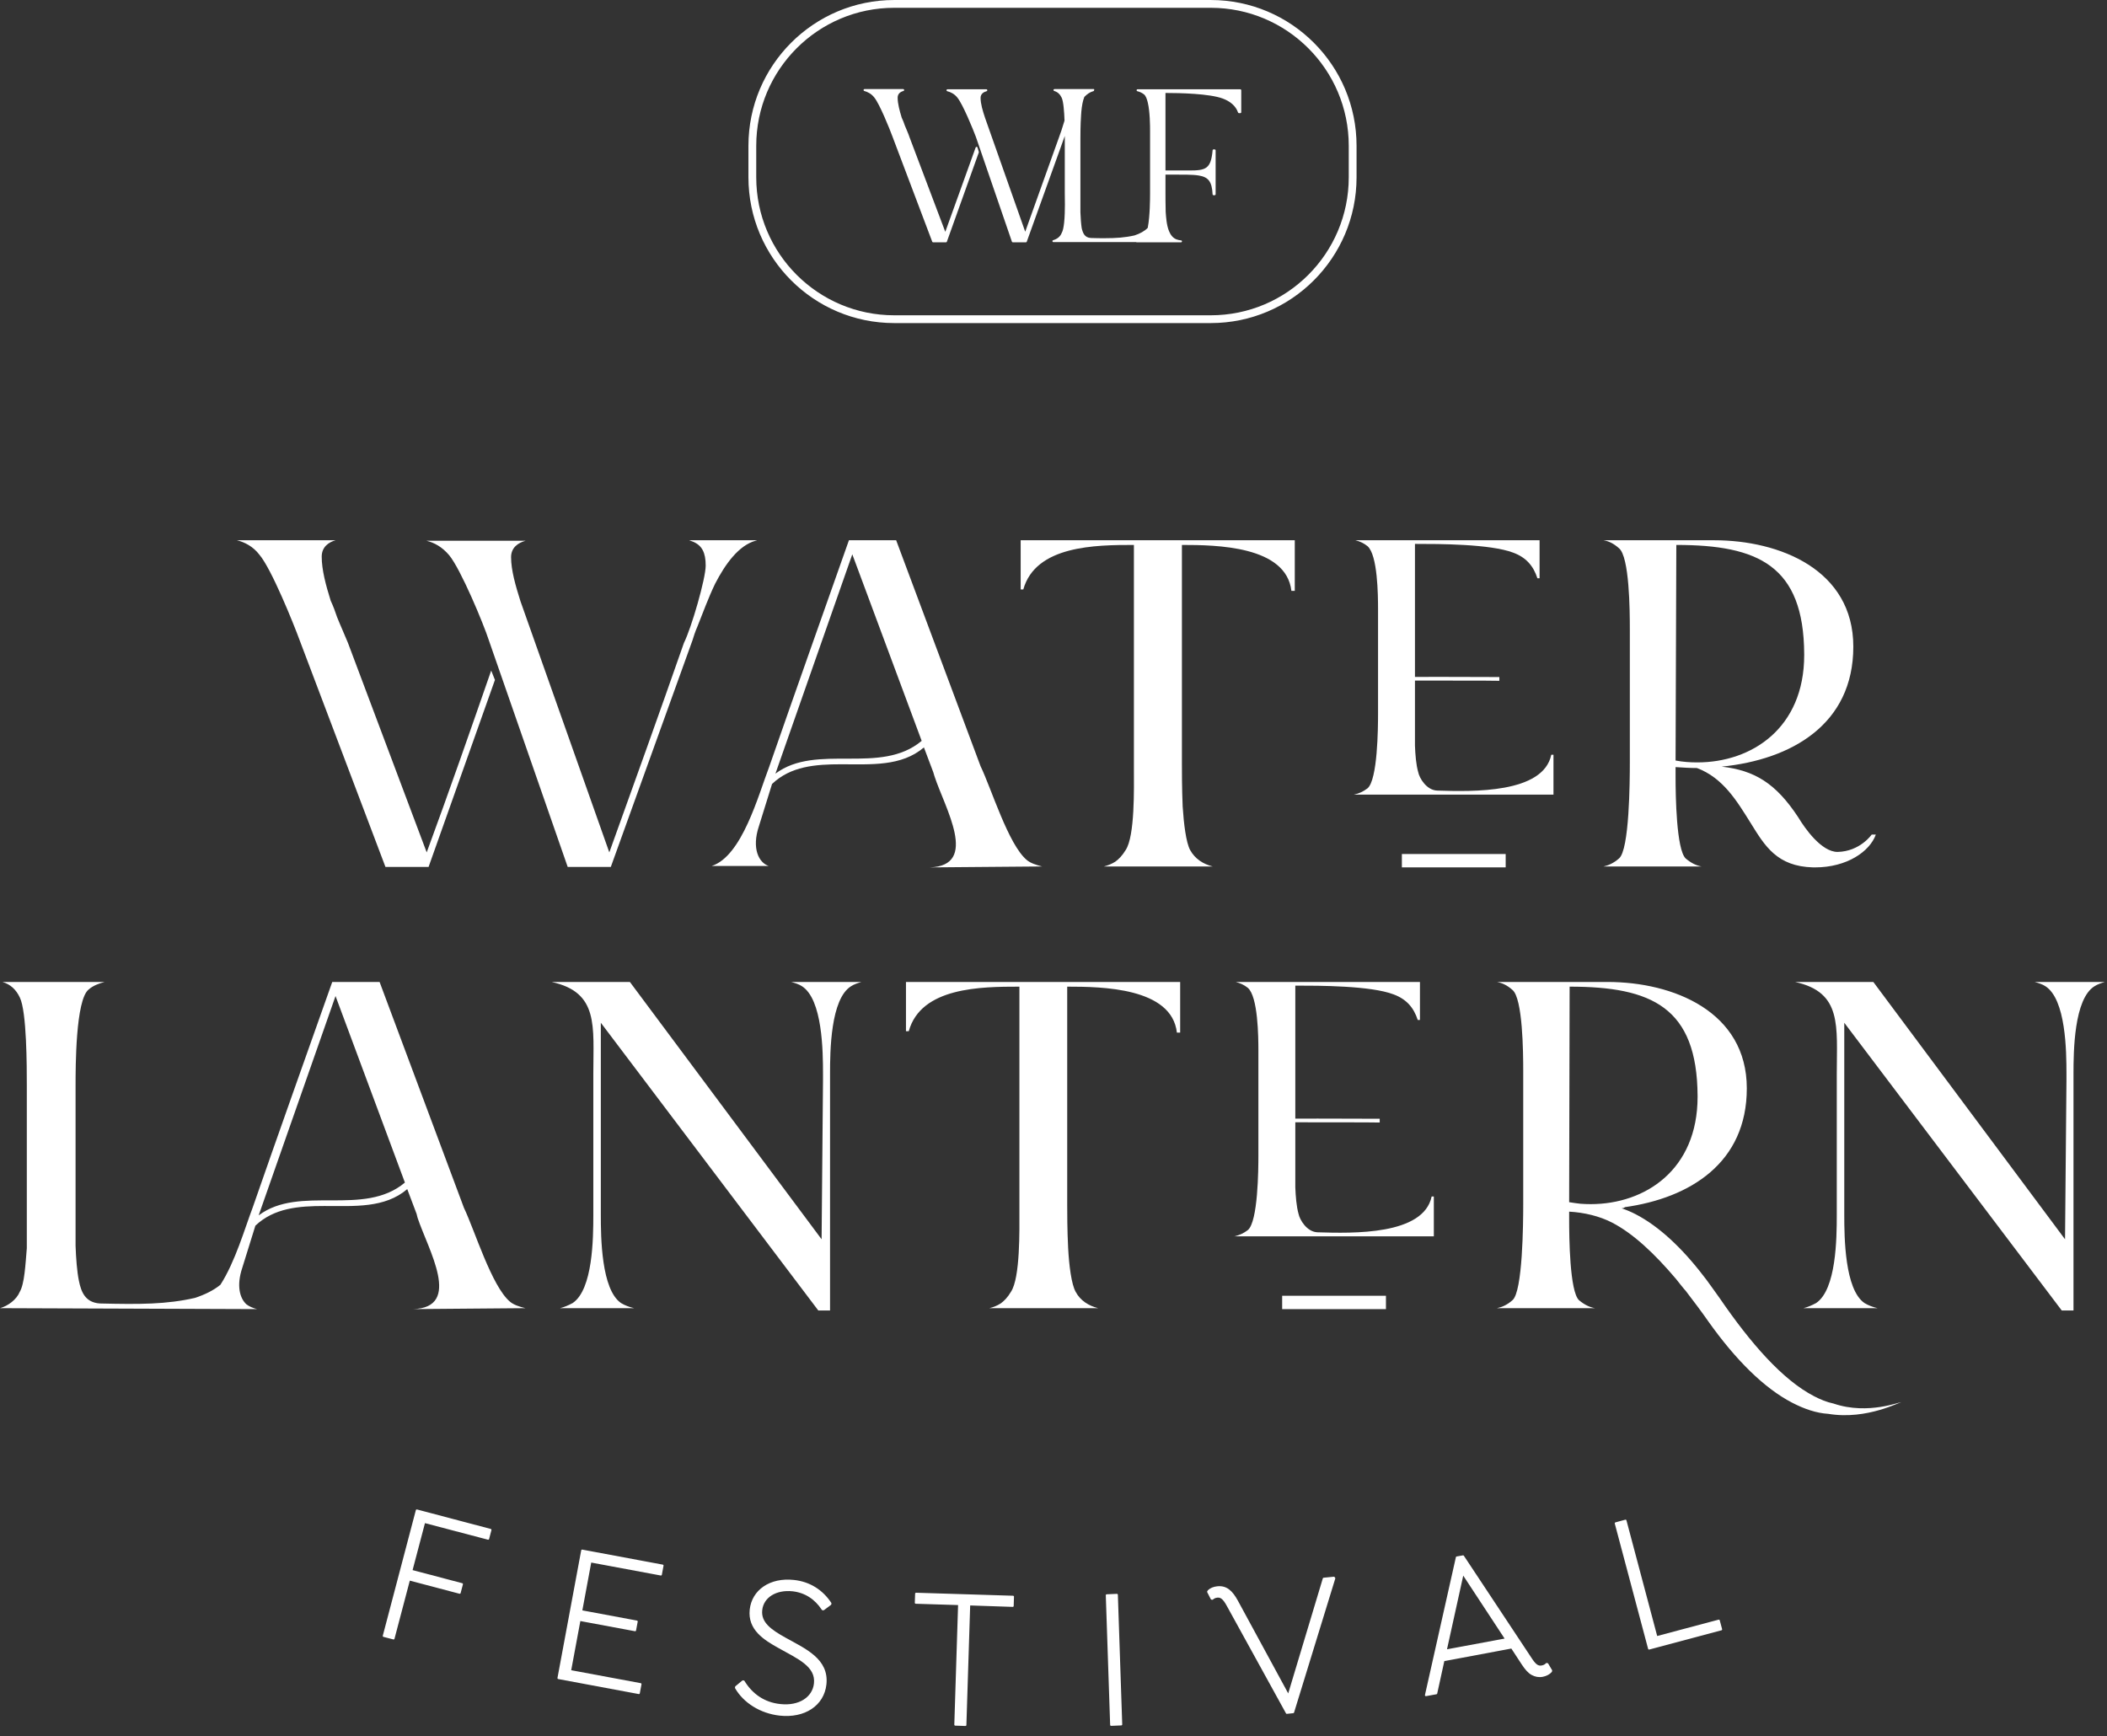 <svg width="216" height="178" viewBox="0 0 216 178" fill="none" xmlns="http://www.w3.org/2000/svg">
<rect x="0" y="0" width="216" height="178" fill="#333333" stroke="none"/>
<g clip-path="url(#clip0_68_2706)">
<path fill-rule="evenodd" clip-rule="evenodd" d="M139.068 14.946V18.179C139.068 26.427 132.37 33.124 124.122 33.124H91.672C83.424 33.124 76.726 26.427 76.726 18.179V14.946C76.726 6.698 83.424 0.001 91.672 0.001H124.122C132.37 0.001 139.068 6.698 139.068 14.946ZM138.268 14.946C138.268 7.139 131.929 0.8 124.122 0.8H91.672C83.865 0.8 77.526 7.139 77.526 14.946V18.179C77.526 25.986 83.865 32.325 91.672 32.325H124.122C131.929 32.325 138.268 25.986 138.268 18.179V14.946Z" fill="white"/>
<path d="M100.078 15.151C99.077 18.022 97.941 21.205 96.873 24.054L93.134 14.105C93 13.749 92.799 13.326 92.666 12.881C92.532 12.614 92.465 12.369 92.332 12.102C92.132 11.367 91.931 10.633 91.931 10.01C91.931 9.542 92.265 9.32 92.599 9.23H88.593C88.927 9.32 89.394 9.52 89.661 9.921C90.262 10.589 91.264 13.193 91.598 13.971L95.67 24.744H96.939L100.211 15.596L100.078 15.151ZM97.14 9.253C97.474 9.342 97.874 9.542 98.208 9.943C98.742 10.611 99.811 13.215 100.145 13.994L103.817 24.744H105.153L109.024 13.971C109.091 13.794 109.158 13.571 109.292 13.326C109.759 12.035 110.627 9.654 112.029 9.253C112.029 9.253 112.03 9.253 112.097 9.23H108.891C108.958 9.253 109.024 9.297 109.024 9.297C109.492 9.476 109.626 9.809 109.626 10.432C109.626 11.1 109.092 12.703 108.891 13.415C108.825 13.704 108.691 13.927 108.624 14.105C107.422 17.421 106.288 20.738 105.086 24.054L100.879 12.124C100.612 11.39 100.412 10.655 100.412 10.032C100.412 9.564 100.746 9.342 101.08 9.253H97.14Z" fill="white"/>
<path d="M118.524 22.407H118.323C117.989 23.386 117.322 23.898 116.32 24.232C115.318 24.454 114.384 24.521 113.249 24.521C112.781 24.521 112.314 24.521 111.78 24.499C111.113 24.454 110.912 23.965 110.779 23.409C110.712 22.963 110.644 22.362 110.644 21.761V14.149C110.644 13.816 110.645 12.814 110.712 11.857C110.779 10.922 110.912 9.854 111.246 9.587C111.446 9.409 111.781 9.297 112.048 9.23H108.108C108.442 9.342 108.708 9.587 108.909 9.965C109.242 10.633 109.242 13.281 109.242 14.149V19.78C109.242 20.27 109.376 23.208 108.909 23.943C108.775 24.343 108.374 24.61 107.974 24.721H118.524V22.407Z" fill="white"/>
<path d="M116.509 24.743H121.049C120.983 24.721 120.849 24.721 120.782 24.699C120.715 24.676 120.649 24.654 120.583 24.654H120.649C119.581 24.298 119.447 22.651 119.38 21.738C119.38 20.96 119.38 20.158 119.38 19.802V17.799H119.981C123.186 17.821 124.321 17.621 124.388 19.913H124.521V15.418H124.388C124.254 17.398 123.654 17.576 121.918 17.576H119.38V9.43H119.513C120.982 9.43 123.987 9.497 125.39 10.009C126.191 10.298 126.792 10.788 126.992 11.5H127.125V9.252H116.643C116.91 9.319 117.11 9.43 117.377 9.609C117.978 10.143 117.978 12.591 117.978 13.459V19.802C117.978 20.67 117.978 23.853 117.377 24.365C117.11 24.565 116.842 24.676 116.509 24.743Z" fill="white"/>
<path fill-rule="evenodd" clip-rule="evenodd" d="M109.157 13.94C109.149 13.963 109.141 13.985 109.133 14.007L105.26 24.779C105.246 24.818 105.208 24.845 105.166 24.845H103.831C103.788 24.845 103.749 24.817 103.736 24.777C103.736 24.777 100.041 14.028 100.041 14.027C99.753 13.252 98.697 10.67 98.145 10.008C98.144 10.007 98.144 10.006 98.143 10.005C97.847 9.625 97.445 9.435 97.106 9.351C97.058 9.339 97.026 9.292 97.032 9.242C97.038 9.192 97.08 9.154 97.132 9.154H101.116C101.165 9.154 101.207 9.191 101.214 9.241C101.221 9.291 101.189 9.338 101.141 9.35C100.846 9.429 100.525 9.62 100.525 10.033C100.525 10.647 100.746 11.37 100.987 12.093L105.101 23.758C106.268 20.531 107.396 17.304 108.565 14.077C108.611 13.899 108.72 13.676 108.81 13.387V13.386C108.889 13.131 109.01 12.761 109.13 12.362C109.114 11.899 109.087 11.423 109.042 11.011C108.995 10.571 108.93 10.204 108.834 10.011C108.833 10.01 108.833 10.009 108.833 10.009C108.668 9.658 108.422 9.43 108.071 9.327C108.023 9.313 107.993 9.267 108 9.217C108.007 9.168 108.049 9.132 108.099 9.132H112.132V9.132C112.233 9.143 112.132 9.332 112.132 9.332C112.131 9.332 112.125 9.332 112.124 9.331C112.12 9.334 112.117 9.336 112.115 9.337C112.102 9.344 112.088 9.349 112.064 9.352C111.731 9.447 111.432 9.656 111.163 9.935C111.122 10.029 111.085 10.139 111.051 10.26C110.925 10.709 110.852 11.31 110.825 11.863C110.825 11.864 110.825 11.864 110.825 11.865C110.759 12.819 110.759 13.818 110.759 14.15V21.76C110.781 22.355 110.824 22.949 110.891 23.391C111.013 23.901 111.188 24.359 111.822 24.4C112.331 24.422 112.819 24.422 113.24 24.422C114.41 24.422 115.337 24.357 116.308 24.136C116.859 23.952 117.314 23.713 117.657 23.366C117.662 23.344 117.666 23.323 117.67 23.301C117.89 22.141 117.9 20.408 117.9 19.804V13.46C117.9 12.857 117.89 11.486 117.671 10.536C117.583 10.152 117.465 9.837 117.29 9.686C117.079 9.518 116.848 9.414 116.596 9.351C116.546 9.339 116.514 9.292 116.52 9.242C116.527 9.192 116.569 9.154 116.62 9.154H127.147C127.202 9.154 127.247 9.199 127.247 9.254V11.502C127.247 11.557 127.202 11.602 127.147 11.602H127.013C126.971 11.602 126.933 11.575 126.919 11.534C126.683 10.85 126.103 10.383 125.354 10.104C123.982 9.595 120.951 9.532 119.512 9.532H119.479V17.478H121.917C122.755 17.478 123.315 17.444 123.686 17.162C124.055 16.882 124.225 16.36 124.311 15.41C124.315 15.359 124.358 15.319 124.409 15.319H124.521C124.576 15.319 124.621 15.364 124.621 15.419V19.915C124.621 19.97 124.576 20.015 124.521 20.015H124.409C124.356 20.015 124.313 19.973 124.309 19.92C124.277 19.259 124.166 18.813 123.935 18.513C123.708 18.218 123.366 18.072 122.886 17.993C122.208 17.882 121.264 17.909 119.98 17.901H119.479V19.804C119.479 20.159 119.479 20.958 119.501 21.735C119.541 22.274 119.587 23.072 119.844 23.7C120.008 24.096 120.254 24.424 120.651 24.559C120.714 24.566 120.774 24.586 120.819 24.607C120.883 24.627 120.987 24.626 121.09 24.647C121.141 24.657 121.175 24.703 121.171 24.755C121.165 24.806 121.122 24.845 121.071 24.845H116.53C116.506 24.845 116.485 24.836 116.467 24.822H107.988C107.938 24.822 107.896 24.785 107.889 24.736C107.882 24.686 107.913 24.64 107.961 24.626C108.332 24.523 108.685 24.279 108.829 23.907C108.832 23.902 108.834 23.897 108.837 23.892C108.966 23.68 109.042 23.276 109.092 22.803C109.212 21.66 109.157 20.123 109.157 19.782V14.15C109.157 14.089 109.157 14.018 109.157 13.94ZM109.148 12.979C109.092 13.157 109.041 13.316 109 13.446C108.912 13.733 108.801 13.954 108.757 14.13C108.756 14.133 108.755 14.137 108.754 14.14C107.552 17.456 106.395 20.773 105.193 24.089C105.179 24.128 105.141 24.155 105.098 24.155C105.056 24.154 105.019 24.128 105.004 24.088L100.798 12.158C100.798 12.158 100.798 12.157 100.798 12.157C100.549 11.411 100.325 10.665 100.325 10.033C100.325 9.717 100.469 9.499 100.665 9.354H97.669C97.893 9.474 98.115 9.644 98.299 9.881C98.86 10.555 99.938 13.175 100.229 13.96C100.229 13.961 100.23 13.961 100.23 13.962L103.902 24.645H105.096L108.945 13.939C108.945 13.938 108.945 13.938 108.945 13.937C109.001 13.787 109.058 13.605 109.153 13.405C109.152 13.271 109.15 13.128 109.148 12.979ZM108.866 9.332C108.664 9.332 108.537 9.332 108.537 9.332C108.737 9.473 108.893 9.67 109.013 9.923C109.116 10.13 109.191 10.52 109.242 10.99C109.268 11.233 109.287 11.497 109.303 11.768C109.448 11.245 109.562 10.74 109.562 10.434C109.562 9.869 109.411 9.559 109.033 9.395C109.025 9.393 109.017 9.391 109.008 9.388C108.976 9.377 108.916 9.35 108.866 9.332ZM111.483 9.332C111.124 9.332 110.123 9.332 109.329 9.332C109.626 9.543 109.761 9.882 109.761 10.434C109.761 10.861 109.546 11.667 109.331 12.383C109.338 12.567 109.342 12.749 109.346 12.924C109.623 12.171 110.003 11.203 110.516 10.434C110.665 10.209 110.825 10.002 110.997 9.821C111.062 9.683 111.137 9.577 111.217 9.512C111.295 9.443 111.385 9.383 111.483 9.332ZM117.577 23.708C117.245 23.972 116.84 24.17 116.366 24.328C116.363 24.329 116.36 24.329 116.356 24.33C115.37 24.554 114.429 24.622 113.24 24.622C112.817 24.622 112.325 24.622 111.811 24.6L111.81 24.6C111.066 24.552 110.839 24.033 110.695 23.433C110.695 23.43 110.694 23.427 110.694 23.424C110.626 22.976 110.581 22.371 110.558 21.766C110.558 21.765 110.558 21.764 110.558 21.762V14.15C110.558 13.816 110.558 12.812 110.626 11.853C110.65 11.339 110.715 10.785 110.823 10.342C110.775 10.408 110.728 10.475 110.682 10.544C110.09 11.434 109.678 12.592 109.4 13.361C109.397 13.366 109.396 13.37 109.393 13.375C109.379 13.4 109.366 13.425 109.354 13.45C109.356 13.734 109.356 13.978 109.356 14.15V19.782C109.356 20.125 109.411 21.673 109.291 22.824C109.238 23.328 109.149 23.757 109.013 23.987C108.906 24.257 108.704 24.472 108.463 24.623H116.613C116.861 24.557 117.069 24.455 117.293 24.287C117.357 24.233 117.412 24.146 117.463 24.034C117.505 23.941 117.543 23.83 117.577 23.708ZM118.616 24.645L120.357 24.645C120.035 24.46 119.812 24.146 119.66 23.776C119.393 23.128 119.343 22.303 119.302 21.747C119.302 21.746 119.302 21.744 119.302 21.743C119.28 20.963 119.28 20.16 119.28 19.804V17.801C119.28 17.745 119.325 17.701 119.38 17.701H119.981C121.345 17.71 122.329 17.681 123.02 17.814C123.507 17.907 123.854 18.081 124.093 18.39C124.244 18.586 124.352 18.839 124.421 19.166V16.093C124.305 16.713 124.111 17.09 123.808 17.321C123.41 17.623 122.814 17.678 121.917 17.678H119.38C119.325 17.678 119.28 17.633 119.28 17.578V9.432C119.28 9.4 119.295 9.372 119.318 9.354C118.055 9.354 117.151 9.354 117.151 9.354C117.243 9.405 117.331 9.464 117.417 9.532C117.417 9.533 117.418 9.533 117.419 9.534C117.617 9.704 117.765 10.055 117.866 10.491C118.088 11.456 118.099 12.848 118.099 13.46V19.804C118.099 20.368 118.09 21.903 117.914 23.058C118.05 22.861 118.16 22.636 118.242 22.378C118.255 22.336 118.294 22.308 118.337 22.308H118.515C118.57 22.308 118.616 22.353 118.616 22.408V24.645ZM117.145 24.623H118.415V22.508H118.41C118.277 22.893 118.087 23.206 117.84 23.466C117.787 23.721 117.723 23.944 117.645 24.116C117.578 24.263 117.501 24.374 117.418 24.444C117.417 24.445 117.416 24.445 117.413 24.446C117.323 24.514 117.235 24.573 117.145 24.623ZM120.946 9.354C122.475 9.4 124.403 9.538 125.424 9.917C126.174 10.196 126.763 10.657 127.047 11.313V9.354C127.047 9.354 123.738 9.354 120.946 9.354ZM112.048 9.353C112.047 9.353 112.045 9.353 112.044 9.353L112.043 9.354L112.048 9.353ZM100.209 15.123L100.343 15.569C100.348 15.589 100.348 15.611 100.341 15.631L97.07 24.778C97.055 24.818 97.017 24.845 96.975 24.845H95.662C95.621 24.845 95.583 24.819 95.568 24.78L91.495 14.008V14.007C91.209 13.234 90.172 10.648 89.621 9.986C89.619 9.985 89.619 9.984 89.618 9.983C89.323 9.602 88.921 9.413 88.604 9.328C88.554 9.315 88.523 9.268 88.53 9.219C88.536 9.169 88.578 9.132 88.629 9.132H92.591C92.64 9.132 92.683 9.169 92.689 9.219C92.696 9.268 92.664 9.315 92.616 9.328C92.322 9.407 92.023 9.599 92.023 10.011C92.023 10.623 92.22 11.344 92.439 12.065C92.572 12.333 92.662 12.579 92.751 12.848C92.93 13.293 93.129 13.717 93.242 14.073L96.907 23.769C97.926 20.985 99.004 17.905 100.02 15.118C100.035 15.078 100.073 15.051 100.116 15.052C100.159 15.053 100.197 15.082 100.209 15.123ZM100.104 15.469C99.089 18.265 98.014 21.334 97.002 24.089C96.988 24.128 96.951 24.154 96.909 24.155C96.867 24.155 96.829 24.129 96.816 24.09L93.054 14.141C93.052 14.139 93.052 14.138 93.051 14.136C92.941 13.782 92.742 13.361 92.565 12.919C92.564 12.917 92.564 12.915 92.562 12.913C92.475 12.651 92.387 12.41 92.257 12.148C92.254 12.142 92.252 12.137 92.25 12.132C92.024 11.387 91.823 10.642 91.823 10.011C91.823 9.694 91.958 9.476 92.148 9.332H89.148C89.369 9.452 89.591 9.622 89.775 9.859C90.335 10.533 91.391 13.152 91.683 13.937L95.731 24.645H96.905L100.142 15.594L100.104 15.469Z" fill="white"/>
<path d="M43.705 55.438C44.512 55.63 45.319 56.062 46.05 56.927C47.242 58.369 49.586 63.991 50.124 65.673L58.197 88.882H62.618L70.998 65.625C71.113 65.24 71.267 64.76 71.498 64.231C72.036 62.886 72.612 61.3 73.305 59.858C74.342 57.84 75.726 55.918 77.456 55.438H77.418C77.533 55.438 77.533 55.438 77.572 55.39H70.652C70.806 55.438 70.998 55.534 71.037 55.534C71.959 55.918 72.344 56.639 72.344 57.984C72.344 59.33 70.883 64.375 70.114 65.913C67.615 73.073 65.04 80.232 62.464 87.392L53.354 61.636C52.854 60.051 52.393 58.465 52.393 57.12C52.393 56.11 53.161 55.63 53.892 55.438H43.705ZM26.598 56.879C27.828 58.321 30.097 63.943 30.712 65.625L39.515 88.882H43.936L50.739 69.709L50.355 68.748C48.202 74.947 46.011 81.241 43.743 87.392L35.671 65.913C35.363 65.144 34.94 64.231 34.556 63.27C34.364 62.694 34.171 62.165 33.902 61.588C33.403 60.003 32.98 58.417 32.98 57.072C32.98 56.062 33.71 55.582 34.402 55.39H24.292C25.061 55.582 25.945 56.014 26.598 56.879Z" fill="white"/>
<path d="M78.801 88.785C77.802 88.449 77.033 87.008 77.802 84.701L79.147 80.376C81.069 78.55 83.607 78.358 86.221 78.358C89.296 78.358 92.41 78.599 94.716 76.628L95.677 79.175L95.792 79.56C96.83 82.779 100.444 88.785 95.293 88.93L106.825 88.834C106.248 88.689 105.634 88.497 105.249 88.161C103.365 86.575 101.635 80.857 100.521 78.55L91.871 55.39H87.028C84.299 63.126 81.569 70.814 78.878 78.55C77.725 81.578 76.072 87.776 72.959 88.785H78.801ZM87.374 56.831L94.486 75.956C92.371 77.734 89.68 77.782 86.99 77.782C84.299 77.782 81.608 77.734 79.493 79.319L87.374 56.831Z" fill="white"/>
<path d="M104.634 55.39V60.435H104.903C106.172 55.918 112.322 55.87 116.243 55.87V78.839C116.243 80.761 116.358 85.71 115.397 87.152C115.051 87.728 114.667 88.113 114.321 88.353C113.937 88.593 113.552 88.737 113.168 88.834H124.316C123.355 88.593 122.509 88.065 122.009 87.152C121.587 86.383 121.356 84.461 121.241 82.683C121.164 80.857 121.164 78.983 121.164 78.166V55.87C124.7 55.87 131.85 55.966 132.389 60.579H132.735V55.39H104.634Z" fill="white"/>
<path d="M153.707 69.8C152.771 69.769 146.964 69.786 145.618 69.777H145.055V76.445C145.092 77.382 145.167 78.394 145.393 79.181C145.505 79.743 146.217 81.017 147.341 81.055C150.975 81.167 158.207 81.354 159.03 77.382H159.255V81.467H138.798C139.323 81.354 139.735 81.167 140.185 80.829C141.234 79.968 141.271 74.61 141.271 73.149V62.471C141.271 61.01 141.234 56.888 140.185 55.989C139.81 55.689 139.397 55.502 138.948 55.39H157.831V59.285H157.607C157.195 58.013 156.445 57.15 155.134 56.664C152.774 55.764 147.491 55.764 145.055 55.764V69.402H145.618C146.98 69.384 152.783 69.418 153.707 69.414V69.8Z" fill="white"/>
<path d="M164.392 55.39C164.93 55.486 165.43 55.726 165.968 56.206C167.044 57.072 167.083 62.597 167.083 64.471V78.166C167.083 80.088 167.044 87.152 165.968 88.017C165.43 88.497 164.853 88.737 164.392 88.834H174.425C173.887 88.737 173.387 88.497 172.81 88.017C171.849 87.104 171.772 81.53 171.772 79.704V78.647C172.503 78.695 173.233 78.743 173.963 78.743C176.654 79.752 178.077 82.154 179.46 84.365C180.921 86.719 182.151 88.834 185.88 88.93H186.072C189.34 88.93 191.685 87.296 192.3 85.566H191.877C191.877 85.566 190.685 87.296 188.379 87.344C186.726 87.344 185.035 84.941 184.343 83.788C182.036 80.28 179.845 78.983 176.501 78.599C183.651 77.878 189.994 74.274 189.994 66.297C189.994 58.417 182.459 55.39 175.732 55.39H164.392ZM171.772 77.974L171.849 55.87C180.229 55.87 184.919 57.984 184.958 67.066V67.162C184.958 74.658 179.576 78.166 174.002 78.166C173.272 78.166 172.541 78.118 171.772 77.974Z" fill="white"/>
<path d="M154.355 87.558H143.714V88.928H154.355V87.558Z" fill="white"/>
<path d="M50.045 157.762L50.285 156.85L42.725 154.854L39.337 167.726L40.347 167.989L41.942 161.935L47.127 163.303L47.361 162.413L42.177 161.045L43.496 156.04L50.045 157.762Z" fill="white" stroke="white" stroke-width="0.196" stroke-miterlimit="2" stroke-linejoin="round"/>
<path d="M67.754 161.433L67.926 160.51L59.678 158.971L57.246 172.048L65.495 173.587L65.667 172.663L58.444 171.318L59.417 166.085L65.11 167.145L65.278 166.245L59.586 165.184L60.532 160.088L67.754 161.433Z" fill="white" stroke="white" stroke-width="0.196" stroke-miterlimit="2" stroke-linejoin="round"/>
<path d="M75.444 173.039L75.453 172.959L76.155 172.378L76.237 172.389C77.057 173.734 78.318 174.635 79.985 174.806C81.959 175.023 83.381 174.065 83.54 172.606C83.738 170.793 81.848 169.995 79.831 168.866C78.356 168.045 76.737 167.03 76.955 165.035C77.168 163.074 78.973 161.82 81.374 162.082C83.001 162.253 84.289 163.097 85.137 164.385L85.128 164.465L84.41 165.001L84.329 164.99C83.606 163.884 82.57 163.2 81.267 163.051C79.539 162.869 78.191 163.701 78.043 165.069C77.897 166.392 79.007 167.167 80.482 167.988C82.559 169.14 84.898 170.154 84.623 172.685C84.391 174.817 82.443 176.072 79.94 175.798C77.987 175.581 76.292 174.51 75.444 173.039Z" fill="white" stroke="white" stroke-width="0.196" stroke-miterlimit="2" stroke-linejoin="round"/>
<path d="M99.363 164.499L98.972 176.858L97.929 176.824L98.319 164.465L93.88 164.328L93.911 163.394L103.851 163.701L103.821 164.648L99.363 164.499Z" fill="white" stroke="white" stroke-width="0.196" stroke-miterlimit="2" stroke-linejoin="round"/>
<path d="M113.459 163.552L113.905 176.846L114.948 176.8L114.501 163.507L113.459 163.552Z" fill="white" stroke="white" stroke-width="0.196" stroke-miterlimit="2" stroke-linejoin="round"/>
<path d="M136.74 161.751L135.702 161.854L132.089 173.87L126.803 164.134C126.273 163.176 125.724 162.64 124.806 162.731C124.44 162.766 124.105 162.903 123.9 163.108L123.847 163.199L124.208 163.906L124.291 163.917C124.347 163.849 124.54 163.723 124.784 163.701C125.171 163.655 125.461 163.883 125.841 164.578L131.919 175.615L132.569 175.546L136.79 161.819L136.74 161.751Z" fill="white" stroke="white" stroke-width="0.196" stroke-miterlimit="2" stroke-linejoin="round"/>
<path d="M158.629 170.608L158.546 170.597C158.46 170.699 158.314 170.802 158.073 170.848C157.611 170.939 157.329 170.654 156.92 170.027L149.989 159.561L149.346 159.675L146.176 173.801L147.241 173.607L147.983 170.221L154.982 168.91L156.062 170.563C156.412 171.098 156.728 171.463 157.075 171.646C157.398 171.817 157.747 171.896 158.148 171.817C158.51 171.748 158.83 171.566 159.002 171.361L159.027 171.281L158.629 170.608ZM148.212 169.217L149.959 161.294L154.408 168.066L148.212 169.217Z" fill="white" stroke="white" stroke-width="0.196" stroke-miterlimit="2" stroke-linejoin="round"/>
<path d="M176.206 166.152L169.818 167.851L166.642 155.902L165.634 156.176L169.052 169.025L176.448 167.053L176.206 166.152Z" fill="white" stroke="white" stroke-width="0.196" stroke-miterlimit="2" stroke-linejoin="round"/>
<path fill-rule="evenodd" clip-rule="evenodd" d="M25.262 133.727C25.548 133.938 25.905 134.107 26.346 134.217L0.01 134.12C0.827 133.88 1.692 133.255 2.029 132.439C2.509 131.621 2.605 129.7 2.749 127.971V111.296C2.749 109.422 2.749 103.705 2.029 102.262C1.644 101.446 1.067 100.917 0.251 100.677H10.726C10.149 100.82 9.525 101.061 9.092 101.446C7.747 102.503 7.747 109.422 7.747 111.296V127.731C7.795 129.027 7.891 130.324 8.083 131.286C8.323 132.488 8.756 133.544 10.245 133.639C14.33 133.736 17.069 133.736 20 133.064C21.02 132.723 21.891 132.297 22.596 131.721C24.119 129.36 25.115 125.879 25.892 123.838C28.583 116.101 31.322 108.413 34.061 100.677H38.914L47.563 123.838C48.668 126.145 50.398 131.862 52.272 133.447C52.657 133.785 53.281 133.977 53.858 134.12L42.326 134.217C47.467 134.073 43.863 128.066 42.806 124.846L42.71 124.462L41.749 121.915C39.443 123.886 36.319 123.646 33.244 123.646C30.649 123.646 28.102 123.838 26.18 125.664L24.835 129.989C24.224 131.82 24.583 133.105 25.262 133.727ZM34.397 102.119L26.517 124.606C28.631 123.02 31.322 123.069 34.013 123.069C36.704 123.069 39.394 123.02 41.509 121.243L34.397 102.119ZM160.862 124.224V124.991C160.862 126.817 160.911 132.391 161.872 133.304C162.448 133.785 162.977 134.025 163.505 134.12H153.463C153.942 134.025 154.52 133.785 155.049 133.304C156.105 132.439 156.154 125.375 156.154 123.454V109.759C156.154 107.884 156.105 102.359 155.049 101.493C154.52 101.014 153.99 100.774 153.463 100.677H164.803C171.53 100.677 179.075 103.705 179.075 111.585C179.075 119.194 173.301 122.823 166.555 123.767C166.568 123.812 166.476 123.853 166.242 123.882C166.716 124.038 167.192 124.238 167.667 124.483C170.051 125.716 172.42 127.924 174.642 130.829C174.677 130.821 176.286 133.084 176.286 133.084C179.488 137.759 182.759 141.487 185.974 143.149C186.639 143.494 187.277 143.754 187.973 143.902C191.557 145.123 194.925 143.633 194.924 143.773C194.925 143.633 191.438 145.623 187.429 144.955C186.201 144.883 184.951 144.447 183.732 143.817C180.851 142.328 177.931 139.413 175.164 135.524C174.398 134.425 173.603 133.383 172.808 132.339C172.782 132.338 171.809 131.126 171.819 131.126C169.594 128.5 167.417 126.461 165.255 125.343C163.984 124.687 162.413 124.309 160.862 124.224ZM162.009 123.414C162.367 123.441 162.721 123.454 163.072 123.454C168.647 123.454 174.029 119.946 174.029 112.449V112.354C173.98 103.272 169.32 101.157 160.911 101.157L160.862 123.254C161.245 123.317 161.627 123.372 162.009 123.414ZM56.549 100.677H64.574L84.227 127.058L84.371 110.767V110.096C84.371 107.789 84.323 102.454 82.208 101.109C81.92 100.917 81.488 100.774 81.103 100.677H88.311C87.975 100.774 87.542 100.917 87.254 101.109C85.14 102.406 85.092 107.789 85.092 110.096V134.36H83.89L61.594 104.858V124.559C61.594 126.864 61.642 132.199 63.66 133.593C64.045 133.833 64.574 134.025 65.006 134.12H57.414C57.798 134.025 58.279 133.833 58.711 133.593C60.777 132.199 60.825 126.961 60.825 124.559V110.096C60.825 105.194 61.402 101.733 56.549 100.677ZM141.442 115.087C140.505 115.058 134.697 115.074 133.352 115.064H132.789V121.733C132.828 122.67 132.902 123.682 133.126 124.469C133.239 125.03 133.951 126.305 135.075 126.342C138.709 126.455 145.941 126.642 146.765 122.67H146.99V126.755H126.533C127.058 126.642 127.469 126.455 127.919 126.117C128.968 125.256 129.005 119.897 129.005 118.436V107.758C129.005 106.297 128.968 102.175 127.919 101.277C127.545 100.977 127.132 100.79 126.682 100.677H145.567V104.574H145.341C144.93 103.3 144.179 102.438 142.868 101.951C140.508 101.051 135.225 101.051 132.789 101.051V114.69H133.352C134.714 114.671 140.518 114.706 141.442 114.701V115.087ZM142.081 132.847V134.217H131.441V132.847H142.081ZM92.876 100.677H120.986V105.866H120.65C120.121 101.253 112.961 101.157 109.405 101.157V123.454C109.405 124.27 109.405 126.145 109.502 127.971C109.597 129.749 109.838 131.67 110.27 132.439C110.751 133.352 111.617 133.88 112.577 134.12H101.428C101.814 134.025 102.198 133.88 102.582 133.639C102.919 133.401 103.303 133.015 103.64 132.439C104.6 130.997 104.505 126.048 104.505 124.127V101.157C100.564 101.157 94.413 101.206 93.164 105.723H92.876V100.677ZM184.022 100.677H192.046L211.698 127.058L211.844 110.767V110.096C211.844 107.789 211.795 102.454 209.68 101.109C209.393 100.917 208.961 100.774 208.575 100.677H215.783C215.447 100.774 215.015 100.917 214.726 101.109C212.612 102.406 212.565 107.789 212.565 110.096V134.36H211.363L189.066 104.858V124.559C189.066 126.864 189.115 132.199 191.133 133.593C191.518 133.833 192.046 134.025 192.478 134.12H184.887C185.271 134.025 185.751 133.833 186.184 133.593C188.25 132.199 188.298 126.961 188.298 124.559V110.096C188.298 105.194 188.874 101.733 184.022 100.677Z" fill="white"/>
</g>
<defs>
<clipPath id="clip0_68_2706">
<rect width="215.86" height="177.04" fill="white"/>
</clipPath>
</defs>
</svg>
